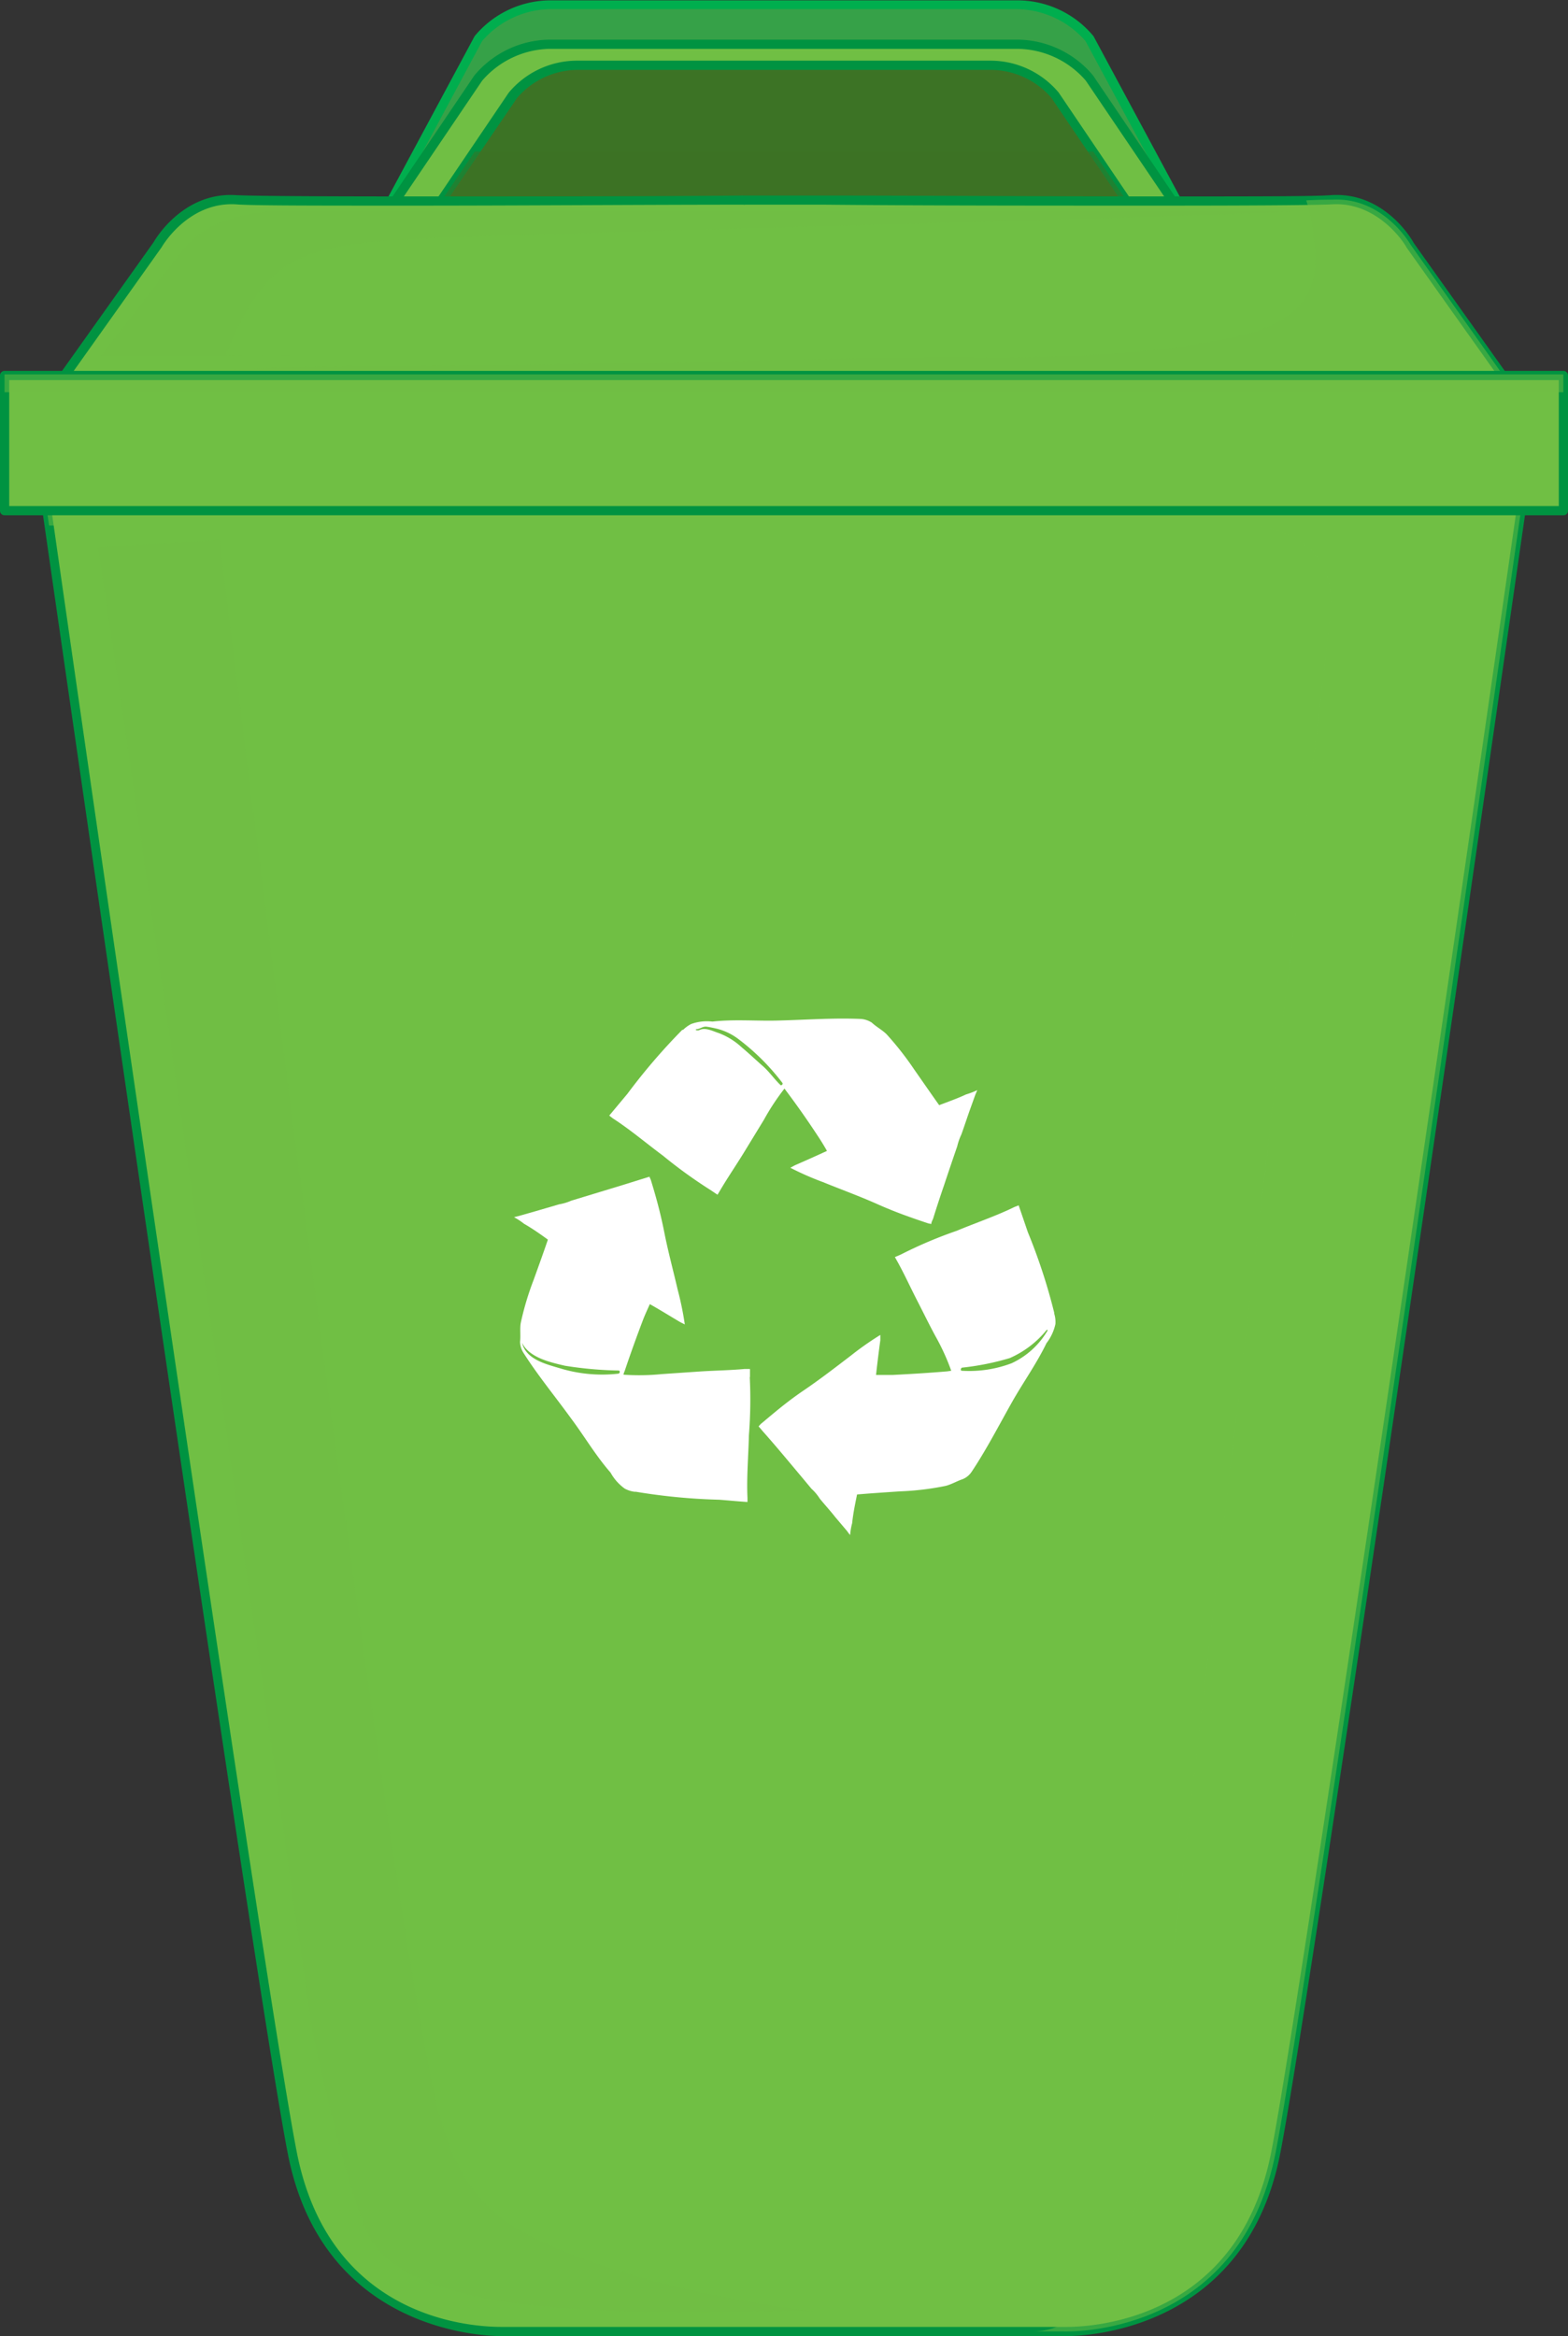 <?xml version="1.0" encoding="UTF-8"?> <svg xmlns="http://www.w3.org/2000/svg" viewBox="0 0 131.36 195.63"><rect x="0" y="0" width="131.36" height="195.63" fill="#333333" stroke="none"/> <defs> <style>.cls-1{isolation:isolate;}.cls-12,.cls-2,.cls-4,.cls-5{fill:#70bf44;}.cls-3{fill:#009341;}.cls-11,.cls-12,.cls-4,.cls-7{mix-blend-mode:multiply;}.cls-11,.cls-12,.cls-5,.cls-7{opacity:0.5;}.cls-5{mix-blend-mode:screen;}.cls-6{fill:#fff;}.cls-8{fill:#36a148;}.cls-9{fill:#00ae4e;}.cls-10,.cls-11{fill:#3c7325;}</style> </defs> <title>урна</title> <g class="cls-1"> <g id="Слой_1" data-name="Слой 1"> <path class="cls-2" d="M45.46,69.26c2.1,14.63,18,125,20.85,139.58,3,15.6,17.75,15,17.75,15h46.88s14.7.64,17.75-15c2.85-14.56,18.75-124.95,20.85-139.58Z" transform="translate(-41.82 -28.56)"></path> <path class="cls-3" d="M131.18,224.19H83.82c-1.53,0-15-.43-17.89-15.28C63.16,194.73,48.07,90.14,45.08,69.31a.33.33,0,0,1,.09-.3.37.37,0,0,1,.29-.14H169.54a.37.37,0,0,1,.29.14.33.33,0,0,1,.09.3c-1.83,12.75-18,125-20.85,139.6C146.17,223.76,132.71,224.19,131.18,224.19Zm-.24-.77h.24c2.38,0,14.41-.7,17.14-14.65C151.14,194.34,167,84.31,169.1,69.64H45.9C49,91.45,63.93,194.7,66.68,208.77s14.76,14.65,17.14,14.65h47.12Z" transform="translate(-41.82 -28.56)"></path> <rect class="cls-4" x="0.38" y="40.25" width="130.59" height="2.52"></rect> <path class="cls-5" d="M78.62,205.56c-4.41-16.68-18.4-131.78-18.4-131.78L50,74.35c.38,1.13,17.93,124,17.93,124S71,213.1,73,216.26c4.8,7.54,28.58,5.66,36.88,5.85,0,0-14.88-1.62-24.15-6.58C81.16,213.09,79.56,209.12,78.62,205.56Z" transform="translate(-41.82 -28.56)"></path> <path class="cls-6" d="M107.54,119.72l.2.27q1.37,1.83,2.62,3.74c.26.39.51.8.74,1.21-.89.41-1.78.81-2.68,1.2l0,0-.39.21a24.33,24.33,0,0,0,2.73,1.2c1.52.62,3.07,1.18,4.57,1.85s2.82,1.13,4.26,1.61h0l.25.05c0-.15.09-.3.15-.44h0c.29-.94.6-1.88.92-2.81.36-1.09.73-2.17,1.1-3.25a5.12,5.12,0,0,1,.35-1c.23-.64.44-1.28.66-1.91l.51-1.42s0,0,0,0,.11-.26.16-.38l0,0a6.28,6.28,0,0,1-.94.36c-.72.34-1.5.61-2.25.9-.71-1-1.4-2-2.1-3a25.62,25.62,0,0,0-2.28-2.91c-.34-.36-.88-.64-1.26-1a1.91,1.91,0,0,0-.91-.31c-2.27-.1-4.56.07-6.84.13-1.87.06-3.72-.12-5.61.09a3.91,3.91,0,0,0-1.77.2,2.74,2.74,0,0,0-.68.49l0,0-.07,0a51.17,51.17,0,0,0-4.6,5.36l-1.52,1.82.28.22,0,0c1.46.94,2.82,2.1,4.21,3.13a40.36,40.36,0,0,0,4,2.89h0l.58.39.24-.4c.59-1,1.27-2,1.89-3l1.76-2.88A19.33,19.33,0,0,1,107.54,119.72ZM102,115.06c-.41-.13-1-.44-1.46-.29-.27.09-.15.09-.42.06a0,0,0,0,1,0-.08c.34,0,.56-.26.91-.21s.55.1.82.16a5,5,0,0,1,1.84.88,19.09,19.09,0,0,1,3.68,3.67c.06.09-.08.25-.17.17-.52-.5-.93-1.11-1.48-1.59s-1.17-1.07-1.77-1.57A5.82,5.82,0,0,0,102,115.06Z" transform="translate(-41.82 -28.56)"></path> <path class="cls-6" d="M130.13,138.54s0,0,0,0a.11.11,0,0,0,0-.08,48.28,48.28,0,0,0-2.2-6.71l-.77-2.25-.34.13s0,0,0,0c-1.55.76-3.25,1.33-4.85,2a36.79,36.79,0,0,0-4.53,1.91h0c-.21.11-.43.2-.65.29l.23.41c.58,1.05,1.07,2.13,1.62,3.2s1,2,1.54,3a18.61,18.61,0,0,1,1.33,2.91l-.33.05c-1.51.13-3,.22-4.55.3-.48,0-.94,0-1.42,0q.16-1.45.36-2.91s0,0,0,0,0-.29,0-.44a25.28,25.28,0,0,0-2.44,1.71c-1.31,1-2.6,2-4,2.95s-2.43,1.84-3.59,2.81h0l-.17.19c.1.11.21.23.3.35h0c.66.74,1.3,1.49,1.93,2.24s1.47,1.75,2.2,2.63a3.9,3.9,0,0,1,.69.82c.43.53.87,1,1.3,1.55l1,1.18s0,0,0,0a4.08,4.08,0,0,0,.25.33h0a5.28,5.28,0,0,1,.17-1c.08-.8.25-1.61.41-2.4,1.19-.1,2.4-.18,3.6-.26A23.45,23.45,0,0,0,121,153c.49-.11,1-.42,1.49-.58a1.67,1.67,0,0,0,.73-.61c1.26-1.89,2.31-3.94,3.43-5.92.93-1.63,2-3.12,2.84-4.85a4,4,0,0,0,.75-1.61A2.38,2.38,0,0,0,130.13,138.54Zm-.56,1.46a6.79,6.79,0,0,1-3,2.72,10,10,0,0,1-4.16.63c-.16,0-.09-.23,0-.26a22.08,22.08,0,0,0,4-.8,8.27,8.27,0,0,0,3.09-2.35C129.55,139.9,129.62,139.94,129.57,140Z" transform="translate(-41.82 -28.56)"></path> <path class="cls-6" d="M104.65,143.91c0-.24,0-.48,0-.71l-.45,0c-1.2.11-2.39.13-3.58.2l-3.36.23a19,19,0,0,1-3.2.05c0-.11.06-.22.1-.33.48-1.43,1-2.87,1.54-4.29.17-.44.37-.86.56-1.29.85.48,1.69,1,2.53,1.5,0,0,0,0,0,0l.4.2a26.05,26.05,0,0,0-.6-2.92c-.37-1.6-.8-3.18-1.12-4.8s-.7-3-1.14-4.42h0a1.6,1.6,0,0,1-.1-.23l-.45.14h0c-.94.29-1.88.59-2.82.87l-3.29,1a4.14,4.14,0,0,1-1,.3l-1.95.57-1.44.41h0l-.4.1a0,0,0,0,1,0,0,5.28,5.28,0,0,1,.84.55c.7.4,1.37.87,2,1.33-.39,1.14-.8,2.28-1.21,3.41a24.16,24.16,0,0,0-1.06,3.55c-.09.48,0,1.08-.06,1.58a1.79,1.79,0,0,0,.27.92c1.22,1.92,2.69,3.7,4,5.51,1.13,1.51,2.06,3.11,3.31,4.54a4.06,4.06,0,0,0,1.19,1.34,2.37,2.37,0,0,0,.79.26H95a.09.09,0,0,0,.07,0,50.23,50.23,0,0,0,7,.67c.79.06,1.58.14,2.37.19,0-.11,0-.23,0-.35h0c-.08-1.72.08-3.51.12-5.24a38.32,38.32,0,0,0,.07-4.91Zm-11-.32a12.09,12.09,0,0,1-4.93-.45c-1.19-.35-2.84-.75-3.17-2.14,0,0,0-.06,0,0,.59,1.24,2.34,1.64,3.6,1.93a31.6,31.6,0,0,0,4.47.4C93.81,143.33,93.75,143.57,93.63,143.59Z" transform="translate(-41.82 -28.56)"></path> <g class="cls-7"> <path class="cls-2" d="M45.46,69.26c.11.81.28,1.94.47,3.31H146.54s7.67.11,6.71,7.78L138.87,202.66s-1.53,21.14-10.54,21.14h2.61s14.7.64,17.75-15c2.85-14.56,18.75-124.95,20.85-139.58Z" transform="translate(-41.82 -28.56)"></path> </g> <path class="cls-8" d="M133.1,31.77a8,8,0,0,0-6-2.83H87.94a8,8,0,0,0-6,2.83L73.22,47.92,99.13,44.6h16.74l25.91,3.32Z" transform="translate(-41.82 -28.56)"></path> <path class="cls-9" d="M73.22,48.31a.37.37,0,0,1-.32-.17.38.38,0,0,1,0-.4l8.68-16.15a8.28,8.28,0,0,1,6.36-3h39.14a8.29,8.29,0,0,1,6.35,3l8.71,16.19a.38.38,0,0,1,0,.4.39.39,0,0,1-.37.17L115.82,45H99.13L73.27,48.31Zm42.65-4.09,25.22,3.23L132.76,32h0A7.76,7.76,0,0,0,127,29.32H87.94A7.68,7.68,0,0,0,82.21,32l-8.3,15.46,25.17-3.23Z" transform="translate(-41.82 -28.56)"></path> <path class="cls-2" d="M133.1,35.09a8,8,0,0,0-6-2.83H87.94a8,8,0,0,0-6,2.83L73.22,47.92h68.56Z" transform="translate(-41.82 -28.56)"></path> <path class="cls-3" d="M141.78,48.31H73.22a.4.4,0,0,1-.34-.2.38.38,0,0,1,0-.4l8.68-12.83a8.33,8.33,0,0,1,6.34-3h39.14a8.33,8.33,0,0,1,6.35,3l8.69,12.84a.38.38,0,0,1,0,.4A.4.4,0,0,1,141.78,48.31Zm-67.84-.77h67.12l-8.28-12.23A7.66,7.66,0,0,0,127,32.65H87.94a7.65,7.65,0,0,0-5.73,2.67Z" transform="translate(-41.82 -28.56)"></path> <path class="cls-10" d="M130.22,36.54A7.1,7.1,0,0,0,124.86,34H90.14a7.1,7.1,0,0,0-5.36,2.52L77.07,47.92h60.86Z" transform="translate(-41.82 -28.56)"></path> <path class="cls-3" d="M137.93,48.31H77.07a.4.4,0,0,1-.34-.2.41.41,0,0,1,0-.4l7.71-11.39a7.46,7.46,0,0,1,5.66-2.68h34.74a7.46,7.46,0,0,1,5.67,2.67l7.71,11.4a.41.41,0,0,1,0,.4A.4.4,0,0,1,137.93,48.31Zm-60.14-.77h59.42L129.9,36.75a6.77,6.77,0,0,0-5.05-2.34H90.14a6.75,6.75,0,0,0-5,2.35Z" transform="translate(-41.82 -28.56)"></path> <polygon class="cls-11" points="39.77 12.69 35.25 19.37 96.11 19.37 91.59 12.69 39.77 12.69"></polygon> <path class="cls-2" d="M111.14,63.93l58.13-1.79L160,49.06s-2.26-4-6.54-3.78c-3.24.19-29.77.1-42.52,0v0l-3.4,0-3.4,0v0c-12.75.06-39.29.15-42.52,0C57.3,45,55,49.06,55,49.06L45.73,62.14l58.13,1.79v.23L107.5,64l3.65.12Z" transform="translate(-41.82 -28.56)"></path> <path class="cls-3" d="M111.15,64.54h0l-3.65-.11-3.63.11a.43.43,0,0,1-.28-.11.57.57,0,0,1-.08-.13L45.72,62.53a.42.42,0,0,1-.34-.22.37.37,0,0,1,0-.39l9.31-13.08c.07-.13,2.41-4.21,6.87-3.94,1.26.07,6.2.11,14.69.11,9,0,20,0,27.67-.07a.48.48,0,0,1,.15,0l3.39,0,3.39,0c.07,0,.12,0,.17,0,7.7,0,18.69.07,27.65.07,8.49,0,13.43,0,14.69-.11,4.47-.28,6.8,3.8,6.89,4l9.29,13.05a.37.37,0,0,1,0,.39.42.42,0,0,1-.34.22L111.5,64.3a.57.57,0,0,1-.08.13A.39.39,0,0,1,111.15,64.54Zm-3.66-.88,3.31.1a.38.38,0,0,1,.33-.21l57.41-1.77-8.89-12.5c0-.07-2.25-3.83-6.21-3.61-1.27.07-6.22.11-14.73.11-9,0-20.1,0-27.82-.08l-.15,0h-6.49a.37.37,0,0,1-.15,0c-7.71,0-18.79.08-27.81.08-8.51,0-13.46,0-14.73-.11-4-.22-6.17,3.54-6.19,3.58L46.46,61.78l57.41,1.77a.38.38,0,0,1,.33.21Z" transform="translate(-41.82 -28.56)"></path> <path class="cls-12" d="M169.27,62.14,160,49.06s-2.26-4-6.54-3.78c-.4,0-1.16,0-2.21.06a16,16,0,0,1,.68,6.12c-.51,3.31-3.48,4.59-6.44,5.26-10.47,2.36-21.56,1.6-32.22,1.85-12.39.29-24.77.58-37.16.66-5.51,0-11,0-16.48.45A81,81,0,0,1,47.23,60l-1.5,2.11,58.13,1.79v.23L107.5,64l3.65.12v-.23Z" transform="translate(-41.82 -28.56)"></path> <rect class="cls-2" x="0.38" y="31.45" width="130.59" height="11.32"></rect> <path class="cls-3" d="M172.79,71.71H42.21a.38.38,0,0,1-.39-.38V60a.38.38,0,0,1,.39-.38H172.79a.38.38,0,0,1,.39.38V71.33A.38.38,0,0,1,172.79,71.71Zm-130.2-.77H172.41V60.39H42.59Z" transform="translate(-41.82 -28.56)"></path> <rect class="cls-5" x="0.38" y="31.35" width="130.59" height="1.5"></rect> <path class="cls-5" d="M65.57,46.23c-6.61,0-8.69,3.58-8.69,3.58l-6.59,8.55H72.38s-11.7,0-11.68-.06c3-7,5-9,13.87-9.62,7-.5,68.66-1.93,75.68-2.43.09,0-41.18,0-41.09,0Z" transform="translate(-41.82 -28.56)"></path> </g> </g> </svg> 